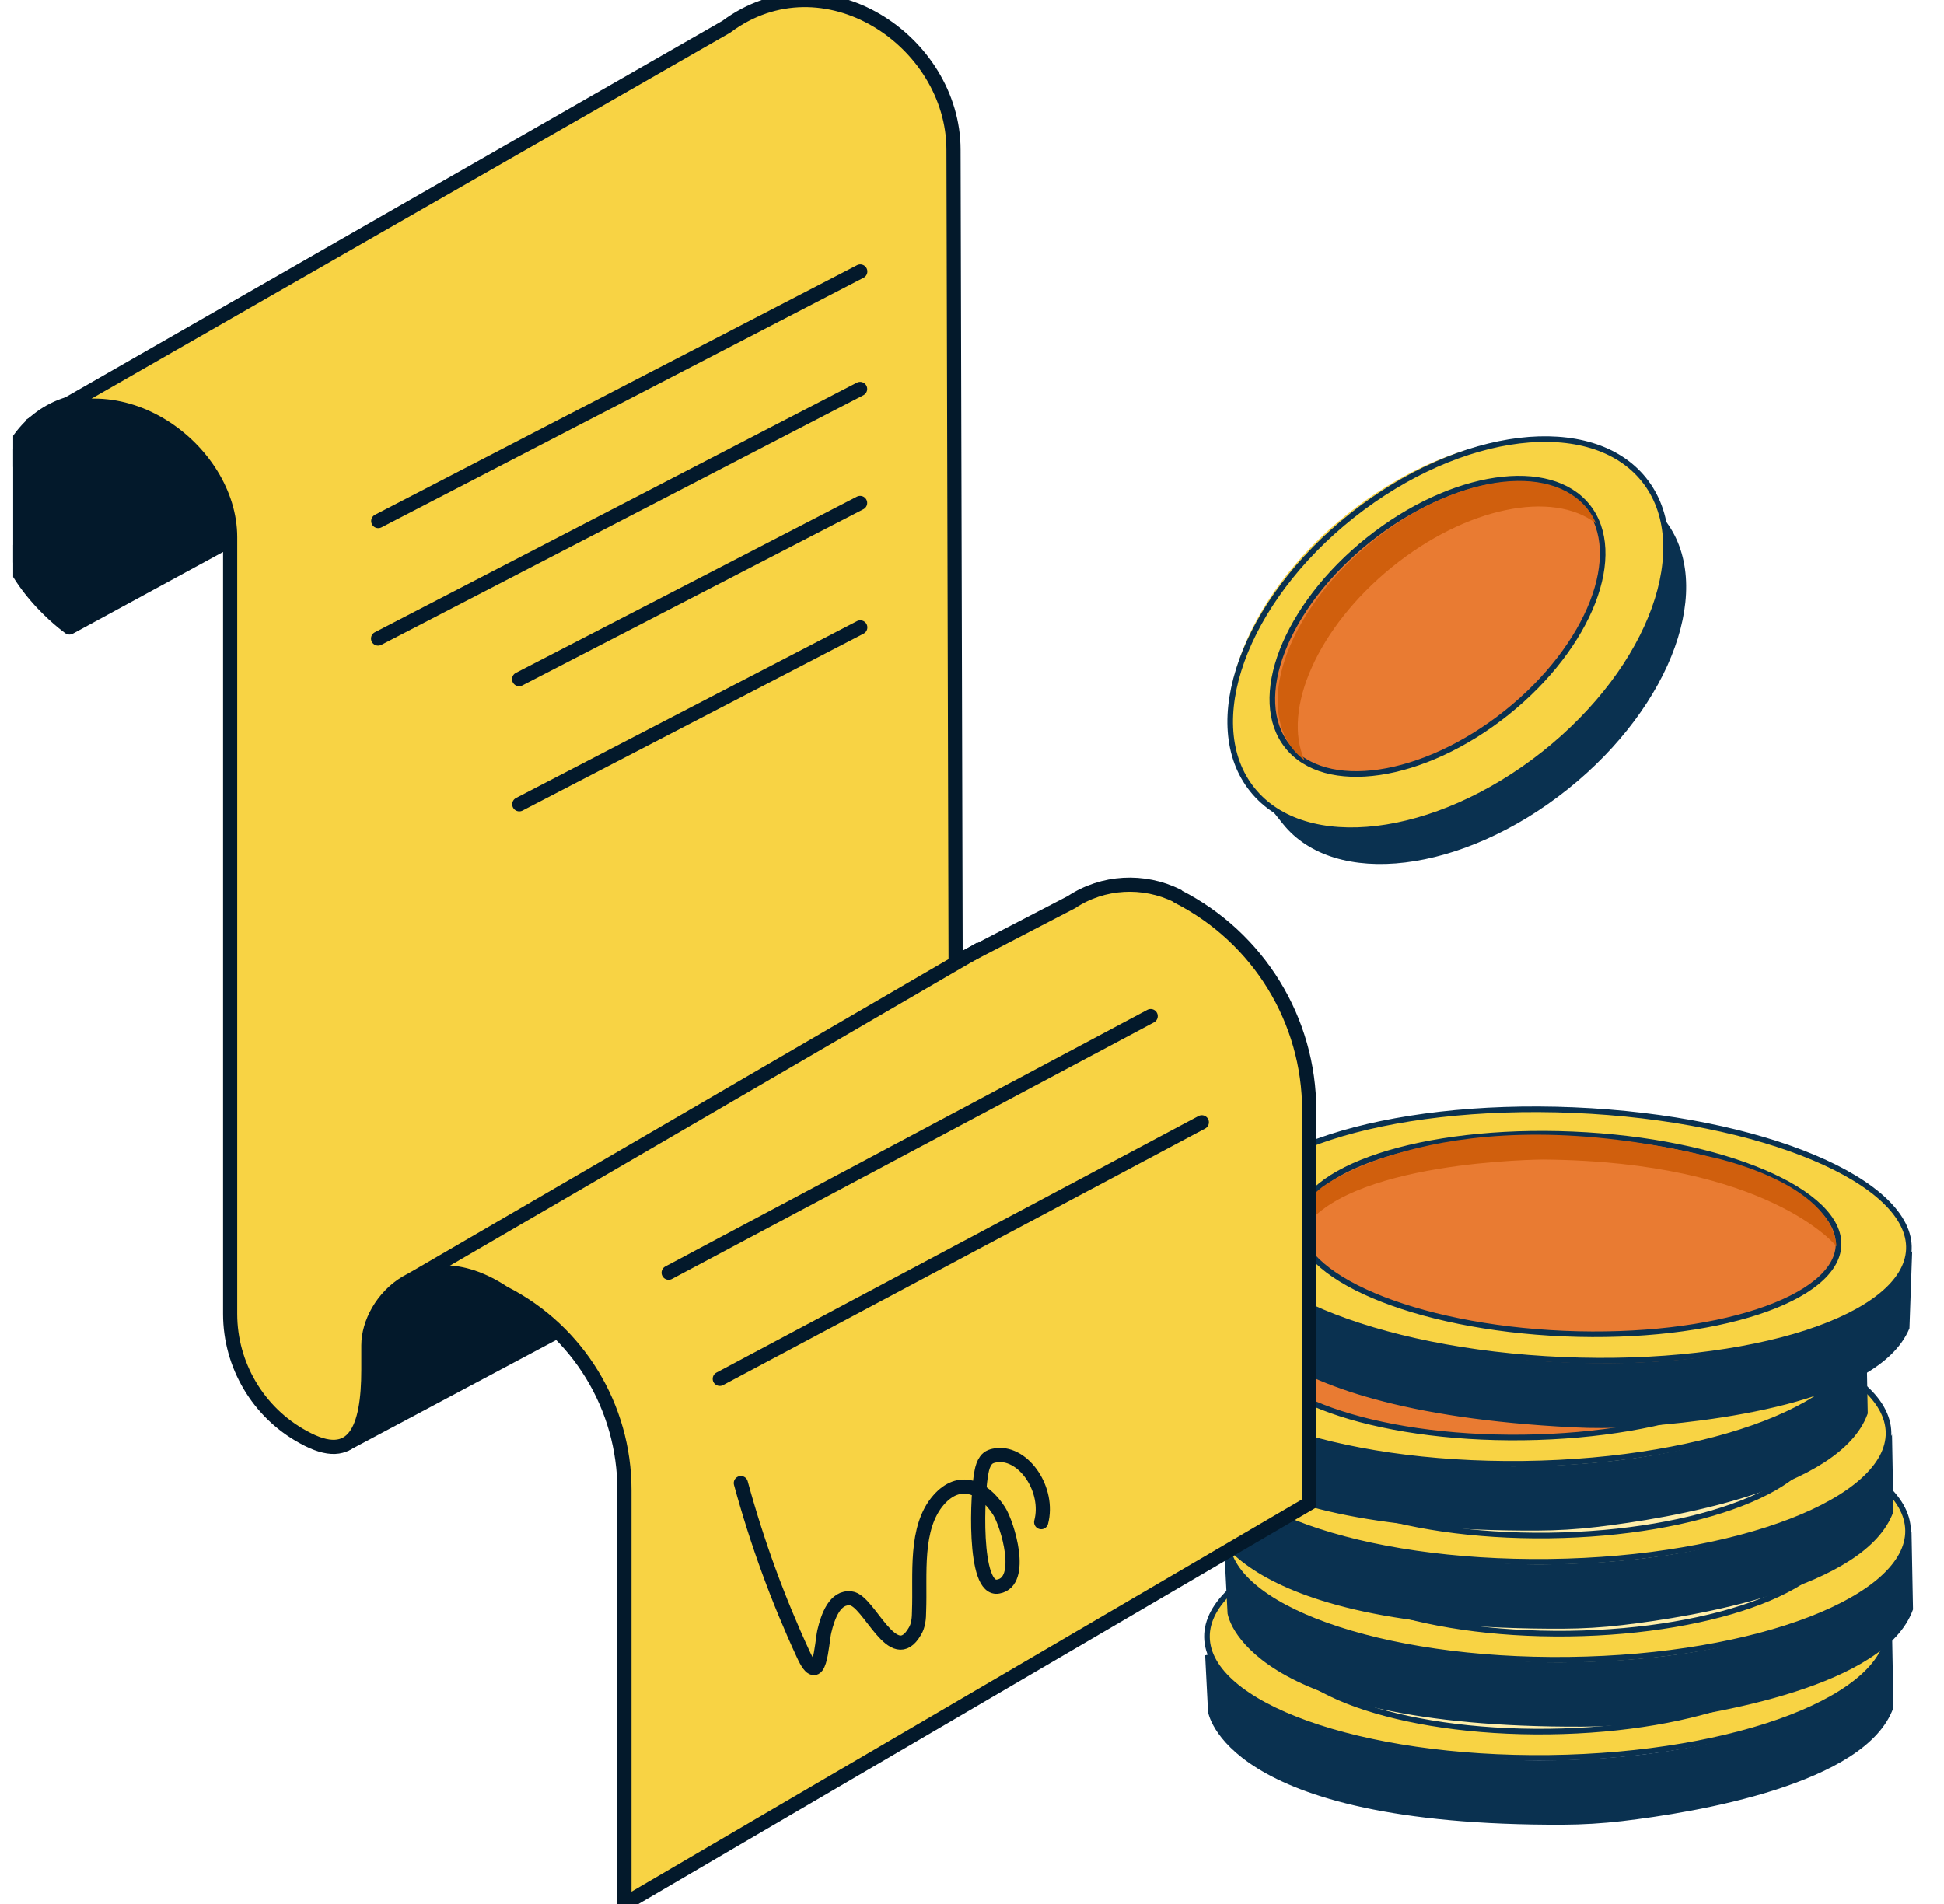<svg width="49" height="48" viewBox="0 0 49 48" fill="none" xmlns="http://www.w3.org/2000/svg">
<g clip-path="url(#clip0_2385_28807)">
<path d="M47.655 43.036C47.489 43.495 47.108 43.889 46.59 44.224C46.067 44.561 45.412 44.836 44.718 45.059C43.33 45.503 41.797 45.733 40.881 45.841C40.387 45.899 39.889 45.929 39.392 45.931C35.111 45.948 32.89 45.235 31.742 44.526C31.169 44.173 30.863 43.82 30.7 43.56C30.619 43.429 30.573 43.321 30.548 43.247C30.535 43.21 30.528 43.181 30.523 43.162L30.52 43.142L30.448 41.728C30.746 42.336 31.305 42.805 31.991 43.168C32.834 43.614 33.877 43.904 34.891 44.094C35.905 44.283 36.894 44.372 37.628 44.414C37.995 44.435 38.299 44.444 38.512 44.448C38.618 44.45 38.701 44.451 38.758 44.451H38.845C42.775 44.425 45.001 43.592 46.246 42.759C46.869 42.342 47.245 41.925 47.467 41.61C47.532 41.517 47.583 41.433 47.624 41.36L47.655 43.036Z" fill="#0A3150" stroke="#0A3150" stroke-width="0.141"/>
<path d="M38.973 38.014C41.358 37.984 43.519 38.318 45.083 38.877C45.866 39.157 46.495 39.493 46.93 39.865C47.364 40.238 47.596 40.641 47.602 41.058C47.607 41.475 47.384 41.884 46.959 42.267C46.535 42.65 45.913 43.001 45.138 43.3C43.588 43.898 41.436 44.285 39.051 44.315C36.666 44.344 34.506 44.011 32.941 43.451C32.159 43.171 31.529 42.836 31.095 42.463C30.661 42.091 30.428 41.688 30.423 41.271C30.418 40.854 30.64 40.445 31.065 40.062C31.49 39.679 32.111 39.328 32.886 39.029C34.436 38.43 36.588 38.043 38.973 38.014Z" fill="#F8D344" stroke="#0A3150" stroke-width="0.141"/>
<path d="M38.982 38.672C40.876 38.649 42.593 38.914 43.834 39.358C44.455 39.581 44.954 39.846 45.297 40.14C45.64 40.435 45.822 40.752 45.826 41.078C45.83 41.404 45.656 41.725 45.321 42.028C44.985 42.33 44.493 42.609 43.877 42.846C42.647 43.321 40.938 43.629 39.043 43.652C37.149 43.676 35.433 43.411 34.192 42.967C33.571 42.744 33.072 42.478 32.729 42.184C32.386 41.889 32.204 41.573 32.2 41.247C32.196 40.921 32.37 40.599 32.706 40.296C33.041 39.994 33.533 39.716 34.149 39.478C35.379 39.004 37.087 38.696 38.982 38.672Z" fill="#FFEEAA" stroke="#0A3150" stroke-width="0.141"/>
<path d="M35.054 39.178C36.661 38.689 39.124 38.359 42.537 39H42.542C42.543 39 42.545 39.001 42.548 39.001C42.554 39.002 42.563 39.004 42.574 39.006C42.597 39.01 42.63 39.015 42.672 39.023C42.757 39.038 42.878 39.063 43.024 39.098C43.318 39.167 43.712 39.276 44.111 39.438C44.512 39.599 44.916 39.812 45.232 40.086C45.488 40.307 45.683 40.567 45.777 40.869C45.72 40.82 45.649 40.762 45.562 40.697C45.294 40.5 44.877 40.241 44.279 39.991C43.084 39.492 41.166 39.029 38.267 39.163H38.265C38.264 39.163 38.263 39.164 38.262 39.164C38.259 39.164 38.256 39.164 38.251 39.164C38.241 39.165 38.226 39.166 38.207 39.167C38.169 39.17 38.112 39.175 38.04 39.181C37.896 39.193 37.689 39.212 37.438 39.242C36.936 39.302 36.256 39.401 35.548 39.562C34.84 39.724 34.099 39.948 33.477 40.257C32.935 40.526 32.475 40.863 32.208 41.286C32.207 41.237 32.208 41.181 32.217 41.118C32.244 40.926 32.334 40.675 32.582 40.419L32.698 40.309L32.699 40.308C32.7 40.307 32.702 40.305 32.705 40.303C32.711 40.298 32.72 40.291 32.731 40.282C32.755 40.264 32.789 40.237 32.837 40.203C32.932 40.136 33.076 40.04 33.27 39.929C33.659 39.706 34.25 39.422 35.054 39.178Z" fill="#0A3150" stroke="#0A3150" stroke-width="0.141"/>
<path d="M48.148 40.563C47.981 41.022 47.601 41.416 47.082 41.751C46.559 42.089 45.904 42.364 45.21 42.586C43.822 43.03 42.289 43.261 41.373 43.368C40.879 43.426 40.381 43.456 39.884 43.458C35.603 43.475 33.383 42.762 32.234 42.054C31.661 41.7 31.355 41.347 31.192 41.087C31.111 40.957 31.066 40.849 31.041 40.774C31.028 40.737 31.021 40.708 31.017 40.69L31.012 40.669L30.94 39.256C31.238 39.863 31.798 40.333 32.483 40.695C33.326 41.141 34.369 41.432 35.383 41.621C36.397 41.811 37.386 41.899 38.12 41.941C38.487 41.962 38.792 41.972 39.004 41.976C39.11 41.977 39.193 41.978 39.25 41.978H39.337C43.267 41.952 45.493 41.12 46.738 40.286C47.361 39.869 47.738 39.452 47.959 39.138C48.025 39.045 48.076 38.96 48.116 38.888L48.148 40.563Z" fill="#0A3150" stroke="#0A3150" stroke-width="0.141"/>
<path d="M39.465 35.541C41.85 35.511 44.011 35.845 45.575 36.405C46.358 36.685 46.988 37.02 47.422 37.393C47.856 37.765 48.089 38.169 48.094 38.586C48.099 39.003 47.876 39.411 47.452 39.794C47.027 40.177 46.406 40.528 45.63 40.827C44.08 41.426 41.928 41.813 39.543 41.842C37.158 41.872 34.998 41.538 33.433 40.978C32.651 40.698 32.021 40.363 31.587 39.99C31.153 39.618 30.92 39.216 30.915 38.799C30.91 38.382 31.132 37.972 31.557 37.589C31.982 37.206 32.603 36.855 33.379 36.556C34.929 35.958 37.08 35.571 39.465 35.541Z" fill="#F8D344" stroke="#0A3150" stroke-width="0.141"/>
<path d="M39.474 36.204C41.368 36.18 43.085 36.445 44.326 36.89C44.947 37.112 45.446 37.377 45.789 37.671C46.133 37.966 46.314 38.283 46.319 38.609C46.322 38.935 46.148 39.256 45.813 39.559C45.477 39.862 44.985 40.14 44.37 40.378C43.139 40.853 41.43 41.16 39.536 41.184C37.641 41.207 35.926 40.942 34.684 40.498C34.063 40.275 33.564 40.009 33.221 39.715C32.878 39.421 32.696 39.104 32.692 38.778C32.688 38.452 32.862 38.13 33.198 37.828C33.534 37.525 34.026 37.247 34.641 37.01C35.871 36.535 37.579 36.227 39.474 36.204Z" fill="#FFEEAA" stroke="#0A3150" stroke-width="0.141"/>
<path d="M35.546 36.705C37.153 36.216 39.616 35.886 43.029 36.527H43.034C43.035 36.528 43.038 36.528 43.04 36.528C43.046 36.529 43.055 36.531 43.066 36.533C43.089 36.537 43.122 36.542 43.164 36.55C43.249 36.566 43.37 36.59 43.517 36.625C43.81 36.694 44.204 36.803 44.603 36.965C45.004 37.127 45.408 37.34 45.725 37.613C45.98 37.834 46.175 38.094 46.27 38.397C46.213 38.348 46.141 38.289 46.054 38.225C45.786 38.027 45.369 37.768 44.772 37.519C43.576 37.019 41.658 36.556 38.759 36.69H38.757C38.756 36.691 38.755 36.691 38.754 36.691C38.751 36.692 38.748 36.691 38.743 36.691C38.733 36.692 38.718 36.693 38.699 36.694C38.661 36.697 38.604 36.702 38.532 36.708C38.388 36.72 38.181 36.74 37.93 36.77C37.428 36.829 36.748 36.928 36.04 37.09C35.332 37.251 34.592 37.476 33.97 37.784C33.428 38.053 32.967 38.39 32.7 38.813C32.699 38.764 32.7 38.708 32.709 38.645C32.736 38.453 32.827 38.202 33.074 37.946L33.19 37.836L33.191 37.835C33.193 37.834 33.195 37.832 33.197 37.83C33.203 37.825 33.212 37.819 33.224 37.81C33.247 37.791 33.282 37.764 33.329 37.73C33.424 37.663 33.568 37.567 33.763 37.456C34.151 37.234 34.742 36.95 35.546 36.705Z" fill="#0A3150" stroke="#0A3150" stroke-width="0.141"/>
<path d="M47.655 38.095C47.489 38.553 47.108 38.947 46.59 39.282C46.067 39.62 45.412 39.895 44.718 40.117C43.33 40.562 41.797 40.792 40.881 40.899C40.387 40.958 39.889 40.987 39.392 40.989C35.111 41.007 32.89 40.293 31.742 39.585C31.169 39.231 30.863 38.879 30.7 38.618C30.619 38.488 30.573 38.38 30.548 38.306C30.535 38.269 30.528 38.24 30.523 38.221L30.52 38.2L30.448 36.787C30.746 37.395 31.305 37.864 31.991 38.227C32.834 38.672 33.877 38.963 34.891 39.152C35.905 39.342 36.894 39.431 37.628 39.473C37.995 39.494 38.299 39.503 38.512 39.507C38.618 39.509 38.701 39.51 38.758 39.51H38.845C42.775 39.483 45.001 38.651 46.246 37.817C46.869 37.401 47.245 36.983 47.467 36.669C47.532 36.576 47.583 36.491 47.624 36.419L47.655 38.095Z" fill="#0A3150" stroke="#0A3150" stroke-width="0.141"/>
<path d="M38.973 33.072C41.358 33.043 43.519 33.376 45.083 33.936C45.866 34.216 46.495 34.552 46.93 34.924C47.364 35.296 47.596 35.7 47.602 36.117C47.607 36.534 47.384 36.942 46.959 37.325C46.535 37.708 45.913 38.059 45.138 38.358C43.588 38.957 41.436 39.344 39.051 39.373C36.666 39.403 34.506 39.07 32.941 38.51C32.159 38.23 31.529 37.894 31.095 37.522C30.661 37.15 30.428 36.747 30.423 36.33C30.418 35.913 30.64 35.504 31.065 35.121C31.49 34.738 32.111 34.387 32.886 34.087C34.436 33.489 36.588 33.102 38.973 33.072Z" fill="#F8D344" stroke="#0A3150" stroke-width="0.141"/>
<path d="M38.982 33.731C40.876 33.708 42.593 33.973 43.834 34.417C44.455 34.639 44.954 34.904 45.297 35.199C45.64 35.493 45.822 35.811 45.826 36.137C45.83 36.462 45.656 36.783 45.321 37.086C44.985 37.389 44.493 37.667 43.877 37.905C42.647 38.38 40.938 38.688 39.043 38.711C37.149 38.734 35.433 38.469 34.192 38.025C33.571 37.803 33.072 37.537 32.729 37.242C32.386 36.948 32.204 36.631 32.2 36.306C32.196 35.98 32.37 35.658 32.706 35.355C33.041 35.052 33.533 34.775 34.149 34.537C35.379 34.062 37.087 33.755 38.982 33.731Z" fill="#FFEEAA" stroke="#0A3150" stroke-width="0.141"/>
<path d="M35.054 34.236C36.661 33.748 39.124 33.417 42.537 34.059H42.542C42.543 34.059 42.545 34.059 42.548 34.06C42.554 34.06 42.563 34.063 42.574 34.065C42.597 34.068 42.63 34.073 42.672 34.081C42.757 34.097 42.878 34.122 43.024 34.156C43.318 34.225 43.712 34.335 44.111 34.496C44.512 34.658 44.916 34.871 45.232 35.145C45.488 35.366 45.683 35.625 45.777 35.928C45.72 35.879 45.649 35.82 45.562 35.756C45.293 35.559 44.877 35.3 44.279 35.05C43.084 34.55 41.166 34.087 38.267 34.222H38.265C38.264 34.222 38.263 34.223 38.262 34.223C38.259 34.223 38.256 34.222 38.251 34.223C38.241 34.223 38.226 34.224 38.207 34.226C38.169 34.228 38.112 34.233 38.04 34.239C37.896 34.252 37.688 34.271 37.438 34.301C36.936 34.36 36.256 34.459 35.548 34.621C34.84 34.783 34.099 35.007 33.477 35.315C32.935 35.584 32.475 35.921 32.208 36.345C32.207 36.296 32.208 36.239 32.217 36.177C32.244 35.984 32.334 35.733 32.582 35.477L32.698 35.367L32.699 35.366C32.7 35.365 32.702 35.364 32.705 35.361C32.711 35.357 32.72 35.35 32.731 35.341C32.755 35.323 32.789 35.295 32.837 35.262C32.932 35.194 33.076 35.099 33.27 34.987C33.659 34.765 34.25 34.481 35.054 34.236Z" fill="#0A3150" stroke="#0A3150" stroke-width="0.141"/>
<path d="M47.007 35.622C46.84 36.081 46.46 36.474 45.941 36.81C45.419 37.147 44.764 37.422 44.069 37.645C42.681 38.089 41.149 38.319 40.232 38.427C39.738 38.485 39.241 38.515 38.743 38.517C34.463 38.534 32.242 37.821 31.094 37.112C30.52 36.759 30.214 36.406 30.052 36.145C29.971 36.015 29.925 35.907 29.899 35.833C29.887 35.796 29.879 35.767 29.875 35.748L29.871 35.727L29.8 34.315C30.097 34.922 30.657 35.391 31.343 35.754C32.185 36.2 33.229 36.49 34.242 36.68C35.257 36.869 36.245 36.958 36.98 37C37.347 37.021 37.651 37.03 37.863 37.034C37.969 37.036 38.053 37.037 38.109 37.037H38.196C42.126 37.011 44.352 36.178 45.598 35.345C46.22 34.928 46.597 34.511 46.818 34.196C46.884 34.103 46.935 34.019 46.976 33.946L47.007 35.622Z" fill="#0A3150" stroke="#0A3150" stroke-width="0.141"/>
<path d="M38.324 30.6C40.709 30.57 42.87 30.904 44.435 31.463C45.217 31.744 45.847 32.079 46.281 32.451C46.715 32.824 46.948 33.227 46.953 33.644C46.958 34.061 46.736 34.469 46.311 34.852C45.886 35.235 45.265 35.587 44.49 35.886C42.94 36.484 40.788 36.871 38.402 36.901C36.017 36.93 33.857 36.597 32.293 36.037C31.51 35.757 30.881 35.421 30.446 35.049C30.012 34.677 29.78 34.274 29.774 33.857C29.769 33.44 29.992 33.031 30.417 32.648C30.841 32.265 31.463 31.914 32.238 31.615C33.788 31.016 35.939 30.629 38.324 30.6Z" fill="#F8D344" stroke="#0A3150" stroke-width="0.141"/>
<path d="M38.333 31.258C40.228 31.235 41.944 31.5 43.186 31.944C43.806 32.167 44.305 32.432 44.649 32.726C44.992 33.021 45.173 33.338 45.177 33.664C45.181 33.99 45.008 34.311 44.672 34.614C44.336 34.916 43.844 35.195 43.229 35.432C41.999 35.907 40.29 36.215 38.395 36.238C36.501 36.262 34.785 35.997 33.543 35.552C32.922 35.33 32.424 35.064 32.081 34.77C31.737 34.475 31.555 34.159 31.551 33.833C31.547 33.507 31.721 33.185 32.057 32.882C32.393 32.58 32.885 32.302 33.5 32.065C34.73 31.59 36.439 31.282 38.333 31.258Z" fill="#E97B32" stroke="#0A3150" stroke-width="0.141"/>
<path d="M30.948 31.226C31.212 31.848 31.745 32.347 32.409 32.747C33.226 33.238 34.252 33.585 35.254 33.83C36.256 34.075 37.239 34.218 37.97 34.301C38.335 34.342 38.638 34.368 38.85 34.384C38.956 34.392 39.039 34.397 39.096 34.4C39.124 34.402 39.145 34.403 39.16 34.403C39.167 34.404 39.173 34.404 39.177 34.404H39.183C43.108 34.594 45.377 33.885 46.666 33.121C47.311 32.739 47.71 32.344 47.948 32.042C48.019 31.953 48.074 31.871 48.118 31.801L48.059 33.473C47.868 33.923 47.465 34.296 46.928 34.602C46.388 34.911 45.719 35.149 45.014 35.333C43.603 35.7 42.059 35.847 41.139 35.904C40.642 35.935 40.144 35.938 39.648 35.912C35.373 35.695 33.194 34.86 32.087 34.09C31.534 33.705 31.247 33.336 31.1 33.067C31.026 32.933 30.986 32.822 30.965 32.747C30.954 32.709 30.949 32.68 30.945 32.661C30.944 32.652 30.942 32.645 30.941 32.641L30.948 31.226Z" fill="#0A3150" stroke="#0A3150" stroke-width="0.141"/>
<path d="M30.949 30.769C30.967 30.352 31.212 29.956 31.657 29.597C32.102 29.238 32.742 28.922 33.532 28.666C35.113 28.153 37.282 27.885 39.666 27.986C42.049 28.087 44.188 28.539 45.72 29.184C46.486 29.506 47.096 29.876 47.509 30.271C47.922 30.667 48.132 31.082 48.115 31.498C48.097 31.915 47.852 32.312 47.407 32.671C46.962 33.03 46.322 33.346 45.532 33.603C43.951 34.115 41.781 34.383 39.398 34.282C37.015 34.181 34.876 33.729 33.344 33.084C32.578 32.762 31.968 32.392 31.555 31.997C31.142 31.601 30.932 31.185 30.949 30.769Z" fill="#F8D344" stroke="#0A3150" stroke-width="0.141"/>
<path d="M32.727 30.82C32.741 30.491 32.932 30.176 33.285 29.89C33.637 29.603 34.143 29.349 34.771 29.143C36.025 28.732 37.748 28.516 39.641 28.597C41.534 28.677 43.233 29.039 44.449 29.555C45.056 29.813 45.54 30.109 45.866 30.424C46.192 30.74 46.356 31.07 46.342 31.399C46.328 31.728 46.137 32.042 45.785 32.329C45.433 32.616 44.926 32.869 44.299 33.074C43.044 33.485 41.321 33.701 39.428 33.621C37.535 33.54 35.836 33.179 34.621 32.663C34.013 32.405 33.53 32.109 33.204 31.794C32.877 31.479 32.713 31.149 32.727 30.82Z" fill="#E97B32" stroke="#0A3150" stroke-width="0.141"/>
<path d="M46.291 31.422C46.291 31.422 44.59 29.279 38.901 29.232C38.901 29.232 33.796 29.25 32.789 31.103C32.789 31.103 32.611 30.471 33.331 29.921C33.331 29.921 36.466 27.558 43.12 29.166C43.12 29.166 46.155 29.778 46.291 31.422Z" fill="#D05F0D"/>
<path d="M34.812 14.013C36.886 12.355 39.285 11.779 40.834 12.382L40.872 12.396L40.903 12.371L41.135 12.185L41.892 13.133C42.526 13.927 42.585 15.071 42.149 16.29C41.714 17.508 40.788 18.79 39.47 19.843C38.151 20.896 36.696 21.517 35.412 21.673C34.127 21.828 33.024 21.517 32.39 20.723L31.633 19.776L31.865 19.592L31.896 19.566L31.891 19.526C31.645 17.883 32.737 15.67 34.812 14.013Z" fill="#0A3150" stroke="#0A3150" stroke-width="0.141"/>
<path d="M41.147 12.085C42.457 13.726 41.368 16.774 38.714 18.894C36.06 21.015 32.846 21.403 31.535 19.763C30.225 18.123 31.314 15.075 33.968 12.954C36.623 10.834 39.836 10.445 41.147 12.085Z" fill="#F8D344"/>
<path d="M38.295 11.11C39.63 10.95 40.775 11.271 41.434 12.09C42.092 12.908 42.154 14.087 41.702 15.343C41.25 16.598 40.288 17.919 38.92 19.004C37.551 20.089 36.04 20.73 34.707 20.89C33.372 21.05 32.227 20.729 31.568 19.91C30.91 19.092 30.848 17.913 31.3 16.657C31.752 15.402 32.714 14.081 34.082 12.996C35.451 11.911 36.962 11.271 38.295 11.11Z" fill="#F8D344" stroke="#0A3150" stroke-width="0.141"/>
<path d="M37.695 12.112C38.7 11.964 39.545 12.179 40.016 12.769C40.486 13.358 40.511 14.229 40.144 15.177C39.777 16.122 39.026 17.129 37.975 17.969C36.923 18.809 35.775 19.32 34.772 19.468C33.767 19.616 32.922 19.401 32.451 18.811C31.98 18.222 31.956 17.351 32.323 16.403C32.69 15.458 33.441 14.45 34.492 13.61C35.544 12.77 36.692 12.261 37.695 12.112Z" fill="#E97B32" stroke="#0A3150" stroke-width="0.141"/>
<path d="M34.575 13.661C32.522 15.329 31.631 17.667 32.587 18.882C32.672 18.991 32.774 19.083 32.882 19.167C32.309 17.891 33.21 15.82 35.079 14.302C36.949 12.784 39.133 12.348 40.231 13.198C40.175 13.072 40.109 12.951 40.023 12.842C39.068 11.627 36.629 11.993 34.575 13.661Z" fill="#D05F0D"/>
<path d="M8.72 36.403L14.609 33.266L11.656 28.824C11.674 28.824 8.65 32.878 8.72 36.403Z" fill="#03192B" stroke="#03192B" stroke-width="0.357" stroke-miterlimit="10" stroke-linecap="round" stroke-linejoin="round"/>
<path d="M2.087 10.107C1.044 10.231 0.23 11.077 0.071 12.099C0.036 12.328 0 12.593 0 12.892C0 14.584 1.751 15.818 1.751 15.818L6.773 13.086C6.773 13.086 4.545 9.79 2.087 10.107Z" fill="#03192B" stroke="#03192B" stroke-width="0.357" stroke-miterlimit="10" stroke-linecap="round" stroke-linejoin="round"/>
<path d="M33 27.995V37.901L15.74 48V37.566C15.74 35.468 14.572 33.547 12.698 32.595C10.682 31.256 9.285 32.807 9.285 33.917V34.534C9.285 36.015 8.931 36.949 7.64 36.226C6.508 35.609 5.801 34.411 5.801 33.124V13.542C5.801 11.339 2.971 9.224 0.743 10.74L18.304 0.676C20.762 -1.157 24.034 1.028 24.034 3.778L24.087 24.259L27.005 22.743C27.801 22.214 28.826 22.161 29.675 22.584L29.693 22.602C31.727 23.642 33 25.721 33 27.995Z" fill="#F8D344" stroke="#03192B" stroke-width="0.357" stroke-miterlimit="10"/>
<path d="M24.707 23.922L10.382 32.259" stroke="#03192B" stroke-width="0.357" stroke-miterlimit="10"/>
<path d="M21.684 6.844L9.534 13.136" stroke="#03192B" stroke-width="0.357" stroke-miterlimit="10" stroke-linecap="round" stroke-linejoin="round"/>
<path d="M21.68 9.805L9.53 16.097" stroke="#03192B" stroke-width="0.357" stroke-miterlimit="10" stroke-linecap="round" stroke-linejoin="round"/>
<path d="M21.68 12.68L13.085 17.121" stroke="#03192B" stroke-width="0.357" stroke-miterlimit="10" stroke-linecap="round" stroke-linejoin="round"/>
<path d="M21.684 15.816L13.089 20.276" stroke="#03192B" stroke-width="0.357" stroke-miterlimit="10" stroke-linecap="round" stroke-linejoin="round"/>
<path d="M29.004 25.617L16.854 32.086" stroke="#03192B" stroke-width="0.357" stroke-miterlimit="10" stroke-linecap="round" stroke-linejoin="round"/>
<path d="M30.293 28.293L18.143 34.761" stroke="#03192B" stroke-width="0.357" stroke-miterlimit="10" stroke-linecap="round" stroke-linejoin="round"/>
<path d="M26.244 38.375C26.456 37.565 25.819 36.613 25.13 36.683C25.023 36.701 24.917 36.719 24.846 36.824C24.794 36.895 24.758 37.001 24.74 37.106C24.634 37.582 24.511 40.138 25.165 39.997C25.837 39.874 25.395 38.428 25.183 38.093C24.776 37.459 24.174 37.23 23.662 37.811C23.043 38.516 23.202 39.697 23.166 40.614C23.166 40.79 23.149 40.984 23.06 41.125C22.512 42.077 21.911 40.349 21.451 40.297C21.044 40.244 20.867 40.755 20.779 41.125C20.708 41.425 20.673 42.641 20.248 41.707C19.612 40.332 19.081 38.887 18.674 37.388" stroke="#03192B" stroke-width="0.357" stroke-miterlimit="10" stroke-linecap="round" stroke-linejoin="round"/>
</g>
<defs>
<clipPath id="clip0_2385_28807">
<rect width="48" height="48" fill="white" transform="translate(0.332)"/>
</clipPath>
</defs>
</svg>
